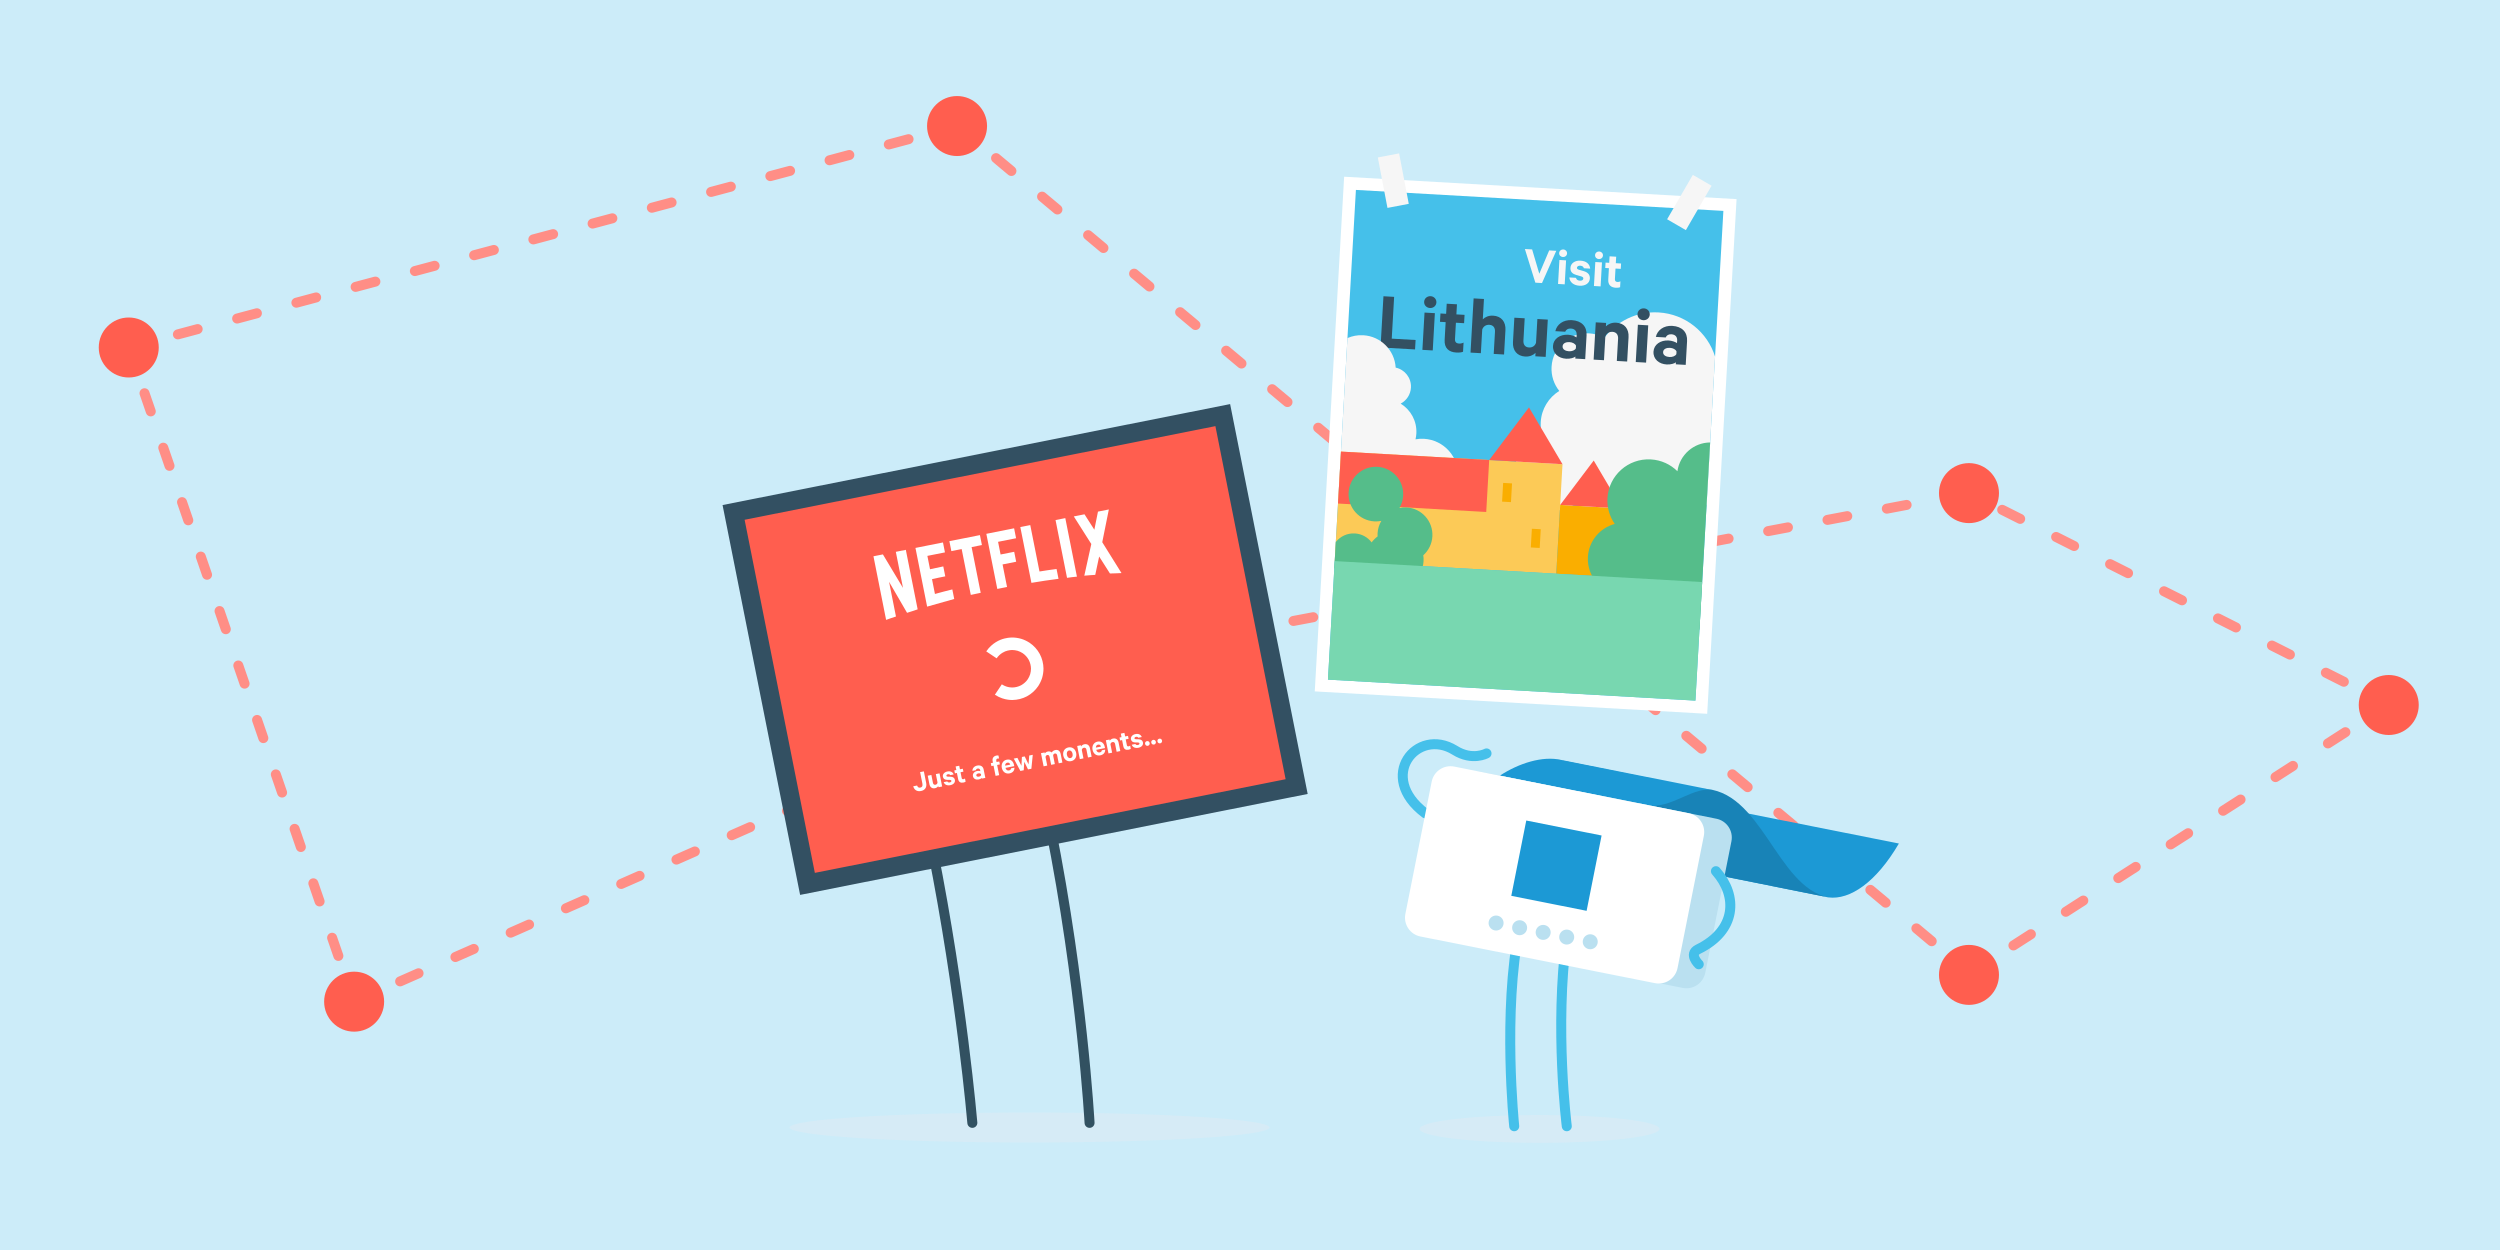 <?xml version="1.0" encoding="UTF-8"?>
<svg width="2000px" height="1000px" viewBox="0 0 2000 1000" version="1.1" xmlns="http://www.w3.org/2000/svg" xmlns:xlink="http://www.w3.org/1999/xlink">
    <!-- Generator: Sketch 52.6 (67491) - http://www.bohemiancoding.com/sketch -->
    <title>visit</title>
    <desc>Created with Sketch.</desc>
    <defs>
        <path d="M25.672,0.91 C25.018,0.93 24.21,1 23.246,1.166 C22.276,1.292 21.156,1.48 19.898,1.826 C17.378,2.444 14.264,3.544 10.938,5.62 C7.62,7.666 4.068,10.73 1.156,15.038 C3.372,16.522 4.482,17.262 4.482,17.262 C5.59,18.002 6.7,18.742 7.808,19.484 C8.916,20.224 10.024,20.964 11.134,21.706 C11.134,21.706 12.242,22.448 14.46,23.928 C17.484,19.592 21.33,17.918 23.83,17.336 C24.458,17.148 25.024,17.064 25.51,17.004 C25.992,16.908 26.398,16.872 26.726,16.874 C27.378,16.836 27.704,16.816 27.704,16.816 C29.286,16.84 30.85,17.072 32.366,17.492 C33.868,17.968 35.288,18.664 36.64,19.508 L36.662,19.522 C38.832,21.008 40.596,22.97 41.856,25.246 C43.076,27.544 43.708,30.154 43.766,32.758 C43.74,34.34 43.508,35.904 43.086,37.42 C42.614,38.924 41.916,40.344 41.074,41.694 L41.058,41.716 C39.572,43.886 37.61,45.652 35.334,46.908 C33.036,48.132 30.426,48.762 27.822,48.82 C27.828,48.774 27.024,48.864 25.462,48.628 C23.912,48.406 21.57,47.84 18.874,46.12 C17.394,48.338 16.652,49.448 16.652,49.448 C15.912,50.554 15.17,51.664 14.43,52.774 C13.688,53.88 12.948,54.99 12.208,56.098 C12.208,56.098 11.466,57.208 9.984,59.424 C15.292,62.878 20.076,64.016 23.176,64.464 C24.74,64.724 25.928,64.744 26.718,64.778 C27.51,64.804 27.904,64.822 27.904,64.822 C33.108,64.748 38.288,63.47 42.888,61.014 C47.47,58.532 51.452,54.916 54.354,50.618 C54.364,50.602 54.374,50.588 54.384,50.572 C56.09,47.928 57.478,45.062 58.408,42.032 C59.288,38.992 59.748,35.836 59.766,32.676 C59.696,27.474 58.414,22.292 55.958,17.694 C53.478,13.11 49.862,9.128 45.564,6.226 L45.518,6.196 C42.874,4.49 40.008,3.104 36.978,2.172 C33.936,1.292 30.782,0.832 27.62,0.814 C27.62,0.814 26.972,0.848 25.672,0.91" id="path-1"></path>
    </defs>
    <g id="visit" stroke="none" stroke-width="1" fill="none" fill-rule="evenodd">
        <rect fill="#80D6ED" x="0" y="0" width="2000" height="1000"></rect>
        <g id="Group-170" transform="translate(-59, -72)">
            <polygon id="Fill-1" fill="#CCECF9" points="0 1164 2178 1164 2178 0 0 0"></polygon>
            <polyline id="Stroke-3" stroke="#FF8E86" stroke-width="8" stroke-linecap="round" stroke-linejoin="round" points="349.627 870.102 342.307 873.328 339.701 865.764"></polyline>
            <path d="M329.695,836.725 L169.609,372.085" id="Stroke-4" stroke="#FF8E86" stroke-width="8" stroke-linecap="round" stroke-linejoin="round" stroke-dasharray="15.358,30.716"></path>
            <polyline id="Stroke-5" stroke="#FF8E86" stroke-width="8" stroke-linecap="round" stroke-linejoin="round" points="164.605 357.563 161.999 349.999 169.729 347.935"></polyline>
            <path d="M201.325,339.494 L801.651,179.118" id="Stroke-6" stroke="#FF8E86" stroke-width="8" stroke-linecap="round" stroke-linejoin="round" stroke-dasharray="16.352,32.704"></path>
            <polyline id="Stroke-7" stroke="#FF8E86" stroke-width="8" stroke-linecap="round" stroke-linejoin="round" points="817.448 174.896 825.178 172.832 831.312 177.966"></polyline>
            <path d="M855.854,198.506 L1616.638,835.238" id="Stroke-8" stroke="#FF8E86" stroke-width="8" stroke-linecap="round" stroke-linejoin="round" stroke-dasharray="16.002,32.002"></path>
            <polyline id="Stroke-9" stroke="#FF8E86" stroke-width="8" stroke-linecap="round" stroke-linejoin="round" points="1628.906 845.51 1635.04 850.642 1641.772 846.32"></polyline>
            <path d="M1669.729,828.361 L1949.291,648.781" id="Stroke-10" stroke="#FF8E86" stroke-width="8" stroke-linecap="round" stroke-linejoin="round" stroke-dasharray="16.614,33.228"></path>
            <polyline id="Stroke-11" stroke="#FF8E86" stroke-width="8" stroke-linecap="round" stroke-linejoin="round" points="1963.27 639.803 1970 635.479 1962.854 631.883"></polyline>
            <path d="M1934.082,617.404 L1634.18,466.492 L987.786,588.816 L364.364,863.606" id="Stroke-12" stroke="#FF8E86" stroke-width="8" stroke-linecap="round" stroke-linejoin="round" stroke-dasharray="16.104,32.21"></path>
            <g id="Group-67" transform="translate(138, 148)">
                <path d="M228.307,725.328 C228.307,738.582 217.561,749.328 204.307,749.328 C191.053,749.328 180.307,738.582 180.307,725.328 C180.307,712.072 191.053,701.328 204.307,701.328 C217.561,701.328 228.307,712.072 228.307,725.328" id="Fill-13" fill="#FF5E4F"></path>
                <path d="M48,202 C48,215.254 37.254,226 24,226 C10.746,226 0,215.254 0,202 C0,188.746 10.746,178 24,178 C37.254,178 48,188.746 48,202" id="Fill-15" fill="#FF5E4F"></path>
                <path d="M1520.18,318.493 C1520.18,331.747 1509.436,342.493 1496.18,342.493 C1482.926,342.493 1472.18,331.747 1472.18,318.493 C1472.18,305.239 1482.926,294.493 1496.18,294.493 C1509.436,294.493 1520.18,305.239 1520.18,318.493" id="Fill-17" fill="#FF5E4F"></path>
                <path d="M1520.18,703.916 C1520.18,717.17 1509.436,727.916 1496.18,727.916 C1482.926,727.916 1472.18,717.17 1472.18,703.916 C1472.18,690.66 1482.926,679.916 1496.18,679.916 C1509.436,679.916 1520.18,690.66 1520.18,703.916" id="Fill-19" fill="#FF5E4F"></path>
                <path d="M1856,488 C1856,501.254 1845.254,512 1832,512 C1818.746,512 1808,501.254 1808,488 C1808,474.746 1818.746,464 1832,464 C1845.254,464 1856,474.746 1856,488" id="Fill-21" fill="#FF5E4F"></path>
                <path d="M710.643,24.832 C710.643,38.086 699.897,48.832 686.643,48.832 C673.389,48.832 662.643,38.086 662.643,24.832 C662.643,11.578 673.389,0.832 686.643,0.832 C699.897,0.832 710.643,11.578 710.643,24.832" id="Fill-23" fill="#FF5E4F"></path>
                <path d="M1440.105,598.811 C1421.801,630.131 1400.781,644.073 1383.803,641.933 L1263.299,617.723 C1281.165,617.723 1300.091,605.923 1318.397,574.603 L1440.105,598.811 Z" id="Fill-25" fill="#1C99D5"></path>
                <path d="M1383.803,641.932 C1341.853,633.588 1330.377,554.85 1282.239,555.012 L1164.547,531.13 C1204.913,535.92 1210.927,608.374 1263.301,617.724 L1383.803,641.932 Z" id="Fill-27" fill="#1883B7"></path>
                <path d="M1291.416,556.105 C1276.296,553.099 1260.924,568.729 1242.562,568.729 C1239.228,568.729 1120.856,544.519 1120.856,544.519 C1136.236,534.491 1155.016,528.605 1169.708,531.897 L1291.416,556.105 Z" id="Fill-29" fill="#1C99D5"></path>
                <path d="M1056.65,827.145 C1056.65,833.299 1099.63,838.287 1152.65,838.287 C1205.67,838.287 1248.65,833.299 1248.65,827.145 C1248.65,820.989 1205.67,816.001 1152.65,816.001 C1099.63,816.001 1056.65,820.989 1056.65,827.145" id="Fill-31" fill="#D6EBF6" style="mix-blend-mode: multiply;"></path>
                <path d="M1136.703,666.168 C1122.879,733.274 1132.371,824.994 1132.371,824.994" id="Stroke-33" stroke="#45C0EA" stroke-width="8" stroke-linecap="round" stroke-linejoin="round"></path>
                <path d="M1174.365,673.66 C1164.469,746.182 1174.429,824.994 1174.429,824.994" id="Stroke-35" stroke="#45C0EA" stroke-width="8" stroke-linecap="round" stroke-linejoin="round"></path>
                <path d="M1267.154,714.324 L1194.654,699.902 L1153.46,691.708 L1079.55,677.008 C1071.23,675.354 1065.826,667.266 1067.482,658.946 L1088.41,553.726 C1090.066,545.408 1098.152,540.004 1106.472,541.658 L1294.076,578.976 C1302.396,580.63 1307.8,588.716 1306.144,597.036 L1285.216,702.256 C1283.56,710.576 1275.474,715.978 1267.154,714.324" id="Fill-37" fill="#BAE0F0"></path>
                <path d="M1061.299,574.699 C1021.881,545.233 1054.745,505.387 1084.881,524.233 C1098.881,532.989 1110.223,526.733 1110.223,526.733" id="Stroke-39" stroke="#45C0EA" stroke-width="8" stroke-linecap="round" stroke-linejoin="round"></path>
                <path d="M1244.969,710.523 L1057.365,673.207 C1049.045,671.551 1043.643,663.465 1045.297,655.145 L1046.667,648.259 L1066.343,549.337 C1067.999,541.017 1076.085,535.615 1084.405,537.269 L1120.855,544.519 L1242.563,568.729 L1272.011,574.585 C1280.331,576.241 1285.733,584.327 1284.079,592.647 L1264.401,691.567 L1263.031,698.455 C1261.377,706.775 1253.289,712.177 1244.969,710.523" id="Fill-41" fill="#FFFFFF"></path>
                <polygon id="Fill-43" fill="#1C99D5" points="1142.014 580.418 1202.274 592.404 1190.288 652.664 1130.028 640.678"></polygon>
                <path d="M1161.418,671.086 C1160.772,674.336 1157.614,676.446 1154.364,675.798 C1151.114,675.152 1149.002,671.994 1149.648,668.744 C1150.294,665.494 1153.454,663.382 1156.706,664.03 C1159.956,664.676 1162.064,667.836 1161.418,671.086" id="Fill-45" fill="#BAE0F0"></path>
                <path d="M1142.588,667.34 C1141.942,670.59 1138.782,672.7 1135.532,672.052 C1132.282,671.406 1130.172,668.248 1130.818,664.998 C1131.464,661.748 1134.624,659.638 1137.874,660.286 C1141.124,660.93 1143.234,664.09 1142.588,667.34" id="Fill-47" fill="#BAE0F0"></path>
                <path d="M1123.756,663.594 C1123.11,666.844 1119.952,668.956 1116.702,668.308 C1113.452,667.662 1111.34,664.502 1111.986,661.252 C1112.632,658.002 1115.792,655.892 1119.042,656.54 C1122.294,657.186 1124.402,660.344 1123.756,663.594" id="Fill-49" fill="#BAE0F0"></path>
                <path d="M1180.25,674.83 C1179.604,678.08 1176.444,680.192 1173.194,679.544 C1169.944,678.898 1167.834,675.74 1168.48,672.49 C1169.126,669.24 1172.286,667.128 1175.536,667.776 C1178.786,668.422 1180.896,671.58 1180.25,674.83" id="Fill-51" fill="#BAE0F0"></path>
                <path d="M1199.08,678.576 C1198.434,681.826 1195.276,683.938 1192.026,683.29 C1188.776,682.644 1186.664,679.486 1187.31,676.236 C1187.956,672.986 1191.118,670.874 1194.368,671.522 C1197.618,672.168 1199.726,675.326 1199.08,678.576" id="Fill-53" fill="#BAE0F0"></path>
                <path d="M1293.744,620.936 C1311.496,640.886 1310.19,668.424 1279.496,683.408 C1271.544,687.288 1279.996,695.41 1279.996,695.41" id="Stroke-55" stroke="#45C0EA" stroke-width="8" stroke-linecap="round" stroke-linejoin="round"></path>
                <path d="M552.643,826 C552.643,832.626 638.603,838 744.643,838 C850.683,838 936.643,832.626 936.643,826 C936.643,819.374 850.683,814 744.643,814 C638.603,814 552.643,819.374 552.643,826" id="Fill-57" fill="#D6EBF6" style="mix-blend-mode: multiply;"></path>
                <path d="M667.03,603.559 C690.228,720.183 698.874,822.287 698.874,822.287" id="Stroke-59" stroke="#325161" stroke-width="8" stroke-linecap="round" stroke-linejoin="round"></path>
                <path d="M761.186,584.83 C786.734,713.276 792.644,822.288 792.644,822.288" id="Stroke-61" stroke="#325161" stroke-width="8" stroke-linecap="round" stroke-linejoin="round"></path>
                <polygon id="Fill-63" fill="#335062" points="905.096 247.268 499.05 328.036 561.088 639.926 967.136 559.158"></polygon>
                <polygon id="Fill-65" fill="#FF5E4F" points="893.311 264.906 516.689 339.822 572.875 622.286 949.497 547.372"></polygon>
            </g>
            <g id="Group-70" transform="translate(848, 576)">
                <mask id="mask-2" fill="white">
                    <use xlink:href="#path-1"></use>
                </mask>
                <g id="Clip-69"></g>
                <path d="M25.672,0.91 C25.018,0.93 24.21,1 23.246,1.166 C22.276,1.292 21.156,1.48 19.898,1.826 C17.378,2.444 14.264,3.544 10.938,5.62 C7.62,7.666 4.068,10.73 1.156,15.038 C3.372,16.522 4.482,17.262 4.482,17.262 C5.59,18.002 6.7,18.742 7.808,19.484 C8.916,20.224 10.024,20.964 11.134,21.706 C11.134,21.706 12.242,22.448 14.46,23.928 C17.484,19.592 21.33,17.918 23.83,17.336 C24.458,17.148 25.024,17.064 25.51,17.004 C25.992,16.908 26.398,16.872 26.726,16.874 C27.378,16.836 27.704,16.816 27.704,16.816 C29.286,16.84 30.85,17.072 32.366,17.492 C33.868,17.968 35.288,18.664 36.64,19.508 L36.662,19.522 C38.832,21.008 40.596,22.97 41.856,25.246 C43.076,27.544 43.708,30.154 43.766,32.758 C43.74,34.34 43.508,35.904 43.086,37.42 C42.614,38.924 41.916,40.344 41.074,41.694 L41.058,41.716 C39.572,43.886 37.61,45.652 35.334,46.908 C33.036,48.132 30.426,48.762 27.822,48.82 C27.828,48.774 27.024,48.864 25.462,48.628 C23.912,48.406 21.57,47.84 18.874,46.12 C17.394,48.338 16.652,49.448 16.652,49.448 C15.912,50.554 15.17,51.664 14.43,52.774 C13.688,53.88 12.948,54.99 12.208,56.098 C12.208,56.098 11.466,57.208 9.984,59.424 C15.292,62.878 20.076,64.016 23.176,64.464 C24.74,64.724 25.928,64.744 26.718,64.778 C27.51,64.804 27.904,64.822 27.904,64.822 C33.108,64.748 38.288,63.47 42.888,61.014 C47.47,58.532 51.452,54.916 54.354,50.618 C54.364,50.602 54.374,50.588 54.384,50.572 C56.09,47.928 57.478,45.062 58.408,42.032 C59.288,38.992 59.748,35.836 59.766,32.676 C59.696,27.474 58.414,22.292 55.958,17.694 C53.478,13.11 49.862,9.128 45.564,6.226 L45.518,6.196 C42.874,4.49 40.008,3.104 36.978,2.172 C33.936,1.292 30.782,0.832 27.62,0.814 C27.62,0.814 26.972,0.848 25.672,0.91" id="Fill-68" mask="url(#mask-2)"></path>
            </g>
            <g id="Group-169" transform="translate(757, 194)">
                <path d="M189.076,285.563 L183.802,311.773 L199.2,336.455 C196.138,336.651 193.046,336.697 189.966,336.793 L181.326,323.219 L178.2,337.895 C175.218,337.971 172.404,338.375 169.444,338.551 L175.044,313.205 L161.046,291.139 L169.594,289.439 L177.472,301.771 L180.378,287.293 L189.076,285.563 Z M155.628,340.267 C158.192,339.911 160.906,339.525 163.548,339.311 L154.236,292.493 L146.434,294.045 L155.628,340.267 Z M133.59,335.193 C138.134,334.395 142.774,333.833 147.246,333.201 L148.81,341.053 C141.614,342.021 134.418,342.987 127.132,344.281 L118.254,299.651 L126.206,298.069 L133.59,335.193 Z M102.47,321.597 L113.354,319.433 L114.936,327.383 L104.052,329.549 L107.64,347.589 L99.836,349.143 L91.068,305.059 L113.284,300.639 L114.866,308.591 L100.452,311.457 L102.47,321.597 Z M87.532,314.029 L79.282,315.669 L86.558,352.249 C83.874,352.781 81.19,353.315 78.626,353.929 L71.33,317.251 L63.08,318.893 L61.498,310.939 L85.95,306.077 L87.532,314.029 Z M46.022,333.393 C49.102,332.781 53.794,331.691 56.626,331.129 L58.208,339.081 C54.68,339.783 50.556,340.603 47.602,341.345 L49.956,353.173 C54.568,351.947 59.16,350.619 63.852,349.531 L65.374,357.185 L43.704,363.303 L34.362,316.337 L56.378,311.959 L57.96,319.911 L43.896,322.707 L46.022,333.393 Z M36.128,365.481 C33.396,366.543 30.542,367.265 27.64,368.255 L13.244,343.427 L18.772,371.209 C15.998,372.069 13.492,372.981 10.888,373.913 L0.766,323.021 L8.32,321.519 L24.4,348.337 L18.658,319.461 L26.658,317.871 L36.128,365.481 Z" id="Fill-71" fill="#FFFFFF"></path>
                <path d="M35.687,506.416 C36.067,507.71 36.927,508.346 38.221,508.088 C39.751,507.786 40.279,506.752 39.909,504.89 L38.079,495.694 L41.091,495.094 L42.925,504.316 C43.655,507.984 41.893,510.196 38.787,510.812 C35.519,511.462 33.331,509.82 32.581,507.034 L35.687,506.416 Z" id="Fill-73" fill="#FFFFFF"></path>
                <path d="M55.71,507.203 L52.794,507.783 L52.6,506.819 C52.142,507.593 51.24,508.335 50.016,508.577 C47.664,509.047 46.014,507.759 45.55,505.429 L44.184,498.561 L47.102,497.981 L48.35,504.261 C48.572,505.369 49.262,506.015 50.416,505.787 C51.308,505.609 51.976,504.911 52.006,503.951 L50.678,497.269 L53.618,496.685 L55.71,507.203 Z" id="Fill-75" fill="#FFFFFF"></path>
                <path d="M59.822,503.133 C60.206,503.841 60.946,504.105 61.816,503.933 C62.71,503.757 63.228,503.285 63.092,502.603 C62.998,502.133 62.622,501.963 61.856,501.921 L59.646,501.871 C57.97,501.813 56.676,501.213 56.326,499.447 C55.918,497.403 57.484,495.673 59.834,495.205 C62.492,494.675 64.204,495.657 64.95,497.563 L62.174,498.113 C61.868,497.563 61.286,497.215 60.322,497.407 C59.616,497.547 59,498.011 59.13,498.673 C59.214,499.093 59.544,499.275 60.236,499.309 L62.498,499.369 C64.422,499.453 65.588,500.273 65.906,501.873 C66.332,504.013 64.726,505.653 62.28,506.139 C59.716,506.649 57.66,505.787 56.928,503.707 L59.822,503.133 Z" id="Fill-77" fill="#FFFFFF"></path>
                <path d="M67.531,496.363 L65.931,496.681 L65.463,494.327 L67.063,494.009 L66.497,491.163 L69.391,490.589 L69.957,493.435 L72.263,492.977 L72.731,495.329 L70.425,495.789 L71.341,500.401 C71.505,501.223 72.027,501.509 72.781,501.359 C73.227,501.271 73.693,501.033 73.981,500.755 L74.495,503.343 C74.137,503.635 73.455,503.895 72.679,504.049 C70.539,504.475 68.987,503.679 68.523,501.351 L67.531,496.363 Z" id="Fill-79" fill="#FFFFFF"></path>
                <path d="M86.744,497.264 C86.372,496.75 85.502,496.556 84.656,496.724 C83.738,496.906 82.876,497.492 83.054,498.388 C83.238,499.306 84.252,499.494 85.17,499.312 C86.018,499.144 86.746,498.632 86.894,498.018 L86.744,497.264 Z M87.464,500.888 L87.352,500.322 C87.068,500.744 86.09,501.356 84.938,501.584 C82.82,502.004 80.788,501.138 80.354,498.95 C79.956,496.952 81.472,495.23 83.754,494.776 C84.672,494.594 85.792,494.69 86.276,494.912 L86.12,494.136 C85.944,493.242 85.258,492.62 84.082,492.854 C83.258,493.016 82.838,493.49 82.726,494.15 L79.95,494.704 C79.876,492.734 81.304,490.934 83.702,490.458 C86.502,489.9 88.43,491.106 88.93,493.626 L90.264,500.328 L87.464,500.888 Z" id="Fill-81" fill="#FFFFFF"></path>
                <path d="M101.265,484.887 C100.917,484.735 100.525,484.741 100.173,484.809 C99.279,484.989 98.837,485.591 99.027,486.555 L99.239,487.611 L101.427,487.177 L101.893,489.529 L99.707,489.965 L101.331,498.129 L98.461,498.699 L96.837,490.535 L95.119,490.877 L94.651,488.523 L96.369,488.181 L96.121,486.935 C95.647,484.561 96.857,482.901 99.093,482.455 C99.775,482.321 100.311,482.311 100.773,482.415 L101.265,484.887 Z" id="Fill-83" fill="#FFFFFF"></path>
                <path d="M106.107,490.527 L110.175,489.717 C109.933,488.613 109.101,487.875 107.901,488.115 C106.773,488.339 106.107,489.179 106.107,490.527 Z M113.565,492.123 C113.635,494.433 112.273,496.195 109.637,496.719 C106.579,497.327 104.087,495.499 103.441,492.251 C102.811,489.075 104.463,486.327 107.405,485.741 C110.487,485.129 112.607,486.933 113.221,490.015 L113.399,490.909 L106.387,492.305 C106.793,493.861 107.875,494.625 109.169,494.367 C110.157,494.171 110.803,493.601 110.859,492.659 L113.565,492.123 Z" id="Fill-85" fill="#FFFFFF"></path>
                <polygon id="Fill-87" fill="#FFFFFF" points="124.836 489.488 125.386 482.41 128.21 481.848 127.1 493.002 124.42 493.534 121.42 487.43 120.984 494.218 118.302 494.752 113.01 484.87 115.928 484.29 119.144 490.62 119.528 483.574 121.762 483.13"></polygon>
                <path d="M110.153,388.075 C109.642,388.09 109.011,388.145 108.259,388.275 C107.501,388.374 106.624,388.52 105.641,388.793 C103.672,389.274 101.239,390.132 98.641,391.752 C96.051,393.354 93.279,395.744 91,399.113 C92.385,400.039 93.079,400.501 93.079,400.501 C93.77,400.965 94.464,401.428 95.157,401.89 C95.85,402.353 96.543,402.816 97.234,403.279 C97.234,403.279 97.929,403.743 99.314,404.668 C100.703,402.634 102.347,401.221 103.899,400.26 C105.449,399.286 106.912,398.767 108.099,398.485 C108.689,398.312 109.216,398.23 109.672,398.175 C110.126,398.087 110.505,398.054 110.812,398.054 C111.422,398.019 111.728,398 111.728,398 C113.211,398.02 114.681,398.238 116.104,398.636 C117.517,399.077 118.85,399.733 120.112,400.525 C120.118,400.529 120.121,400.531 120.127,400.536 C122.156,401.921 123.821,403.767 124.998,405.905 C126.145,408.059 126.737,410.502 126.787,412.944 C126.766,414.428 126.55,415.896 126.153,417.32 C125.71,418.731 125.055,420.066 124.263,421.327 C124.26,421.332 124.256,421.337 124.252,421.342 C122.868,423.373 121.021,425.038 118.882,426.212 C116.729,427.359 114.286,427.954 111.844,428.004 C111.844,428.004 111.66,427.994 111.289,427.975 C110.919,427.956 110.361,427.961 109.631,427.827 C108.176,427.619 105.972,427.086 103.454,425.474 C102.526,426.86 102.064,427.553 102.064,427.553 C101.6,428.246 101.138,428.938 100.675,429.63 C100.213,430.325 99.749,431.016 99.285,431.71 C99.285,431.71 98.823,432.402 97.896,433.789 C102.049,436.485 105.78,437.375 108.203,437.724 C109.424,437.93 110.353,437.944 110.969,437.969 L111.895,438.004 C115.96,437.945 120.013,436.946 123.605,435.029 C127.183,433.086 130.292,430.265 132.562,426.904 C132.57,426.895 132.575,426.885 132.583,426.877 C133.912,424.808 134.999,422.57 135.727,420.202 C136.414,417.826 136.773,415.363 136.789,412.891 C136.731,408.829 135.731,404.776 133.811,401.183 C131.871,397.604 129.05,394.495 125.688,392.225 C125.68,392.219 125.671,392.214 125.662,392.206 C123.593,390.875 121.355,389.789 118.986,389.06 C116.61,388.375 114.147,388.016 111.677,388 C111.677,388 111.169,388.025 110.153,388.075" id="Fill-61" fill="#FFFFFF"></path>
                <path d="M146.311,478.004 C148.477,477.572 150.071,478.822 150.543,481.2 L151.909,488.068 L148.991,488.648 L147.747,482.39 C147.521,481.262 146.879,480.606 145.867,480.806 C145.113,480.958 144.525,481.562 144.515,482.494 L145.861,489.27 L142.923,489.856 L141.677,483.598 C141.453,482.468 140.833,481.808 139.821,482.01 C139.067,482.16 138.455,482.77 138.445,483.704 L139.793,490.476 L136.875,491.058 L134.783,480.542 L137.701,479.962 L137.875,480.832 C138.261,480.07 139.137,479.43 140.313,479.198 C141.559,478.95 142.661,479.316 143.403,479.976 C143.935,479.088 144.831,478.298 146.311,478.004" id="Fill-89" fill="#FFFFFF"></path>
                <path d="M157.187,478.408 C155.729,478.7 155.181,480.126 155.531,481.89 C155.879,483.632 156.931,484.744 158.391,484.452 C159.849,484.164 160.395,482.734 160.051,480.992 C159.699,479.228 158.645,478.118 157.187,478.408 M158.881,486.924 C155.821,487.532 153.279,485.692 152.639,482.466 C151.991,479.22 153.637,476.546 156.695,475.938 C159.753,475.33 162.297,477.172 162.941,480.418 C163.583,483.64 161.939,486.316 158.881,486.924" id="Fill-91" fill="#FFFFFF"></path>
                <path d="M163.76,474.777 L166.678,474.195 L166.87,475.163 C167.302,474.391 168.228,473.645 169.454,473.401 C171.828,472.927 173.478,474.215 173.942,476.543 L175.308,483.413 L172.392,483.991 L171.148,477.735 C170.928,476.629 170.214,475.987 169.06,476.217 C168.166,476.395 167.498,477.089 167.446,478.055 L168.77,484.715 L165.852,485.295 L163.76,474.777 Z" id="Fill-93" fill="#FFFFFF"></path>
                <path d="M178.701,476.086 L182.771,475.278 C182.527,474.174 181.695,473.436 180.495,473.676 C179.367,473.898 178.703,474.74 178.701,476.086 Z M186.159,477.684 C186.229,479.994 184.867,481.756 182.233,482.28 C179.173,482.886 176.683,481.06 176.037,477.812 C175.407,474.636 177.059,471.886 179.999,471.302 C183.081,470.69 185.203,472.492 185.815,475.574 L185.993,476.468 L178.981,477.864 C179.389,479.422 180.471,480.186 181.763,479.928 C182.751,479.73 183.399,479.162 183.455,478.22 L186.159,477.684 Z" id="Fill-95" fill="#FFFFFF"></path>
                <path d="M186.686,470.217 L189.604,469.637 L189.798,470.601 C190.23,469.831 191.156,469.085 192.382,468.841 C194.756,468.367 196.408,469.653 196.872,471.983 L198.236,478.851 L195.318,479.433 L194.074,473.175 C193.856,472.071 193.14,471.427 191.988,471.657 C191.092,471.837 190.424,472.531 190.372,473.497 L191.696,480.153 L188.778,480.735 L186.686,470.217 Z" id="Fill-97" fill="#FFFFFF"></path>
                <path d="M199.678,470.078 L198.078,470.396 L197.61,468.042 L199.21,467.724 L198.644,464.878 L201.538,464.304 L202.104,467.15 L204.408,466.692 L204.878,469.044 L202.57,469.504 L203.488,474.116 C203.652,474.938 204.174,475.224 204.926,475.074 C205.374,474.986 205.84,474.748 206.13,474.47 L206.642,477.058 C206.286,477.35 205.602,477.61 204.826,477.764 C202.686,478.19 201.134,477.394 200.67,475.066 L199.678,470.078 Z" id="Fill-99" fill="#FFFFFF"></path>
                <path d="M210.281,473.203 C210.665,473.911 211.405,474.177 212.273,474.005 C213.167,473.827 213.685,473.357 213.551,472.675 C213.457,472.205 213.081,472.035 212.315,471.993 L210.103,471.943 C208.427,471.885 207.137,471.285 206.785,469.519 C206.379,467.475 207.941,465.745 210.293,465.277 C212.951,464.747 214.661,465.731 215.409,467.633 L212.633,468.185 C212.327,467.635 211.745,467.287 210.781,467.479 C210.073,467.619 209.459,468.083 209.589,468.745 C209.673,469.165 210.003,469.347 210.693,469.379 L212.955,469.441 C214.881,469.525 216.047,470.345 216.363,471.945 C216.791,474.085 215.185,475.725 212.739,476.211 C210.173,476.723 208.117,475.859 207.387,473.779 L210.281,473.203 Z" id="Fill-101" fill="#FFFFFF"></path>
                <path d="M219.537,470.898 C220.573,470.69 221.531,471.334 221.743,472.39 C221.953,473.448 221.317,474.432 220.281,474.638 C219.245,474.844 218.283,474.18 218.073,473.12 C217.861,472.062 218.501,471.104 219.537,470.898" id="Fill-103" fill="#FFFFFF"></path>
                <path d="M224.48,469.914 C225.516,469.708 226.474,470.35 226.686,471.406 C226.896,472.464 226.26,473.45 225.224,473.654 C224.188,473.862 223.226,473.196 223.016,472.136 C222.804,471.08 223.444,470.122 224.48,469.914" id="Fill-105" fill="#FFFFFF"></path>
                <path d="M229.424,468.932 C230.46,468.724 231.418,469.368 231.63,470.424 C231.84,471.482 231.204,472.466 230.168,472.672 C229.132,472.878 228.17,472.214 227.96,471.154 C227.748,470.098 228.388,469.138 229.424,468.932" id="Fill-107" fill="#FFFFFF"></path>
                <polygon id="Fill-109" fill="#FFFFFF" points="377.311 19.379 353.809 431.117 667.751 449.037 691.255 37.299"></polygon>
                <polygon id="Fill-111" fill="#45C0EA" points="658.336 438.484 364.362 421.702 386.724 29.932 680.702 46.714"></polygon>
                <path d="M628.836,127.945 C611.254,126.941 595.268,135.089 585.504,148.249 C581.854,146.199 577.694,144.925 573.23,144.669 C557.568,143.775 544.146,155.747 543.252,171.411 C542.836,178.681 545.198,185.465 549.408,190.741 C541.01,195.967 535.194,205.051 534.588,215.677 C534.392,219.075 534.752,222.375 535.576,225.499 C523.562,229.285 514.552,240.169 513.794,253.489 C512.81,270.699 525.964,285.445 543.174,286.429 C550.804,286.863 557.948,284.515 563.624,280.273 C572.294,298.805 590.598,312.109 612.458,313.355 C636.198,314.711 657.394,301.459 667.302,281.405 L674.046,163.281 C667.998,143.805 650.396,129.175 628.836,127.945" id="Fill-113" fill="#F6F6F6"></path>
                <polygon id="Fill-115" fill="#335062" points="408.762 115 417.304 115.488 415.394 148.916 434.476 150.006 434.046 157.546 406.422 155.968"></polygon>
                <path d="M445.979,124.421 C443.311,124.269 441.153,122.205 441.311,119.401 C441.467,116.667 443.853,114.795 446.521,114.947 C449.123,115.095 451.275,117.227 451.119,119.961 C450.961,122.763 448.583,124.569 445.979,124.421 Z M448.193,158.353 L439.919,157.881 L441.621,128.055 L449.897,128.527 L448.193,158.353 Z" id="Fill-117" fill="#335062"></path>
                <path d="M458.523,135.714 L453.985,135.456 L454.367,128.782 L458.903,129.042 L459.365,120.968 L467.571,121.436 L467.111,129.51 L473.649,129.882 L473.269,136.556 L466.731,136.182 L465.983,149.26 C465.849,151.596 467.057,152.736 469.191,152.858 C470.459,152.93 471.885,152.61 472.851,152.062 L472.433,159.402 C471.263,159.938 469.243,160.158 467.043,160.032 C460.971,159.686 457.337,156.464 457.715,149.86 L458.523,135.714 Z" id="Fill-119" fill="#335062"></path>
                <path d="M480.895,116.708 L489.169,117.18 L488.239,133.46 C489.947,131.684 492.971,130.316 496.439,130.514 C503.179,130.9 506.733,135.52 506.355,142.126 L505.243,161.61 L496.969,161.138 L497.983,143.39 C498.163,140.252 496.681,138.026 493.413,137.84 C490.875,137.696 488.587,139.104 487.771,141.668 L486.691,160.55 L478.419,160.078 L480.895,116.708 Z" id="Fill-121" fill="#335062"></path>
                <path d="M538.537,163.511 L530.263,163.039 L530.419,160.303 C528.647,162.077 525.689,163.447 522.221,163.249 C515.547,162.867 511.995,158.247 512.371,151.641 L513.485,132.157 L521.757,132.629 L520.741,150.445 C520.563,153.581 521.975,155.803 525.245,155.991 C527.779,156.135 530.071,154.727 530.819,152.159 L531.901,133.209 L540.241,133.685 L538.537,163.511 Z" id="Fill-123" fill="#335062"></path>
                <path d="M562.812,154.587 C562.17,152.943 559.958,151.815 557.556,151.677 C554.954,151.529 552.218,152.509 552.074,155.045 C551.926,157.647 554.534,158.867 557.136,159.015 C559.538,159.153 561.864,158.281 562.688,156.723 L562.812,154.587 Z M562.224,164.863 L562.316,163.261 C561.26,164.205 558.192,165.169 554.922,164.981 C548.918,164.639 544.044,160.879 544.398,154.673 C544.722,149.003 550.014,145.421 556.486,145.791 C559.088,145.939 562.04,146.979 563.19,147.915 L563.318,145.713 C563.462,143.177 562.046,141.021 558.708,140.831 C556.372,140.697 554.912,141.685 554.148,143.381 L546.272,142.933 C547.448,137.577 552.556,133.717 559.36,134.107 C567.3,134.559 571.66,139.159 571.252,146.299 L570.166,165.315 L562.224,164.863 Z" id="Fill-125" fill="#335062"></path>
                <path d="M578.607,135.874 L586.881,136.346 L586.725,139.082 C588.433,137.306 591.455,135.938 594.923,136.136 C601.663,136.522 605.219,141.142 604.841,147.748 L603.729,167.232 L595.453,166.76 L596.467,149.012 C596.647,145.874 595.165,143.648 591.899,143.462 C589.361,143.316 587.069,144.726 586.255,147.29 L585.177,166.172 L576.903,165.7 L578.607,135.874 Z" id="Fill-127" fill="#335062"></path>
                <path d="M616.66,134.164 C613.994,134.012 611.834,131.948 611.992,129.144 C612.148,126.41 614.536,124.538 617.202,124.69 C619.804,124.838 621.956,126.968 621.8,129.704 C621.642,132.506 619.264,134.312 616.66,134.164 Z M618.874,168.096 L610.602,167.624 L612.304,137.798 L620.578,138.27 L618.874,168.096 Z" id="Fill-129" fill="#335062"></path>
                <path d="M643.215,159.177 C642.575,157.533 640.363,156.405 637.961,156.267 C635.359,156.119 632.623,157.099 632.479,159.635 C632.331,162.237 634.939,163.457 637.541,163.605 C639.943,163.743 642.269,162.871 643.093,161.313 L643.215,159.177 Z M642.629,169.453 L642.721,167.851 C641.665,168.795 638.595,169.759 635.327,169.571 C629.323,169.229 624.447,165.469 624.801,159.263 C625.125,153.593 630.419,150.011 636.891,150.381 C639.493,150.529 642.445,151.569 643.597,152.505 L643.723,150.303 C643.867,147.767 642.449,145.611 639.113,145.421 C636.777,145.287 635.317,146.275 634.551,147.971 L626.675,147.523 C627.853,142.167 632.961,138.307 639.765,138.697 C647.705,139.149 652.063,143.749 651.655,150.889 L650.569,169.905 L642.629,169.453 Z" id="Fill-131" fill="#335062"></path>
                <polygon id="Fill-133" fill="#F6F6F6" points="530.275 104.133 521.905 77.211 527.703 77.543 533.439 96.993 541.351 78.321 547.019 78.645 535.599 104.437"></polygon>
                <path d="M552.336,83.642 C550.618,83.544 549.23,82.216 549.334,80.414 C549.434,78.654 550.964,77.448 552.684,77.546 C554.358,77.642 555.742,79.014 555.642,80.774 C555.54,82.576 554.01,83.738 552.336,83.642 Z M553.76,105.474 L548.436,105.17 L549.532,85.98 L554.856,86.284 L553.76,105.474 Z" id="Fill-135" fill="#F6F6F6"></path>
                <path d="M562.756,100.259 C563.108,101.657 564.27,102.455 565.858,102.547 C567.488,102.639 568.598,102.057 568.67,100.811 C568.718,99.953 568.14,99.489 566.83,99.071 L563.016,97.991 C560.136,97.137 558.164,95.517 558.348,92.297 C558.56,88.563 562.05,86.265 566.342,86.509 C571.194,86.787 573.722,89.257 574.158,92.899 L569.094,92.611 C568.812,91.517 567.96,90.651 566.198,90.551 C564.91,90.477 563.63,91.007 563.56,92.209 C563.516,92.981 564.01,93.439 565.194,93.807 L569.09,94.935 C572.394,95.943 574.048,97.889 573.88,100.809 C573.656,104.715 570.134,106.839 565.672,106.585 C560.992,106.317 557.812,103.897 557.476,99.957 L562.756,100.259 Z" id="Fill-137" fill="#F6F6F6"></path>
                <path d="M581.057,85.281 C579.339,85.183 577.951,83.855 578.055,82.053 C578.155,80.293 579.685,79.087 581.405,79.185 C583.079,79.281 584.463,80.653 584.363,82.411 C584.261,84.215 582.731,85.377 581.057,85.281 Z M582.481,107.113 L577.157,106.809 L578.253,87.619 L583.577,87.923 L582.481,107.113 Z" id="Fill-139" fill="#F6F6F6"></path>
                <path d="M589.127,92.548 L586.207,92.382 L586.451,88.088 L589.371,88.256 L589.669,83.06 L594.947,83.362 L594.651,88.556 L598.859,88.796 L598.615,93.09 L594.407,92.848 L593.925,101.262 C593.839,102.764 594.617,103.5 595.993,103.578 C596.807,103.624 597.723,103.42 598.345,103.066 L598.077,107.788 C597.325,108.132 596.023,108.274 594.609,108.192 C590.701,107.97 588.363,105.9 588.607,101.65 L589.127,92.548 Z" id="Fill-141" fill="#F6F6F6"></path>
                <path d="M441.191,229.041 C438.867,228.909 436.593,229.061 434.399,229.457 C434.753,227.963 434.991,226.423 435.081,224.839 C435.653,214.825 430.537,205.803 422.541,200.913 C427.167,198.459 430.437,193.721 430.755,188.111 C431.197,180.379 425.885,173.651 418.537,172.091 C417.737,158.299 406.709,146.995 392.583,146.189 C388.099,145.933 383.809,146.771 379.959,148.459 L372.625,276.929 C374.873,277.401 377.185,277.713 379.549,277.847 C391.869,278.551 403.327,274.355 412.059,266.965 C415.665,277.927 425.673,286.115 437.893,286.813 C453.845,287.723 467.517,275.529 468.427,259.575 C469.337,243.623 457.145,229.953 441.191,229.041" id="Fill-143" fill="#F6F6F6"></path>
                <polygon id="Fill-145" fill="#FCCA57" points="546.998 336.987 369.774 326.869 374.776 239.263 552 249.379"></polygon>
                <polygon id="Fill-147" fill="#FAAE00" points="654.918 287.933 550.14 281.951 546.998 336.987 651.776 342.969"></polygon>
                <polygon id="Fill-149" fill="#FF5E4F" points="599.596 284.774 576.976 246.424 550.14 281.95"></polygon>
                <path d="M643.936,254.979 C638.438,249.541 631.016,246.003 622.688,245.527 C604.544,244.491 588.996,258.361 587.96,276.505 C587.524,284.147 589.74,291.325 593.8,297.157 C582.024,300.285 573.052,310.677 572.318,323.503 C571.406,339.475 583.616,353.163 599.59,354.075 C603.956,354.325 608.148,353.587 611.96,352.067 C620.48,368.703 637.346,380.511 657.356,381.653 C658.772,381.733 660.18,381.759 661.576,381.731 L670.126,231.963 C656.898,232.083 645.746,241.915 643.936,254.979" id="Fill-151" fill="#55BD8A"></path>
                <polygon id="Fill-153" fill="#FF5E4F" points="552 249.38 525.178 203.902 493.356 246.032"></polygon>
                <polygon id="Fill-155" fill="#FF5E4F" points="372.402 280.82 490.982 287.588 493.356 246.032 374.776 239.262"></polygon>
                <path d="M447.9,307.122 C448.592,295.016 439.338,284.642 427.232,283.95 C425.28,283.838 423.378,283.99 421.55,284.364 C423.26,281.462 424.328,278.124 424.532,274.532 C425.22,262.476 416.006,252.146 403.95,251.458 C391.896,250.77 381.566,259.984 380.876,272.04 C380.19,284.094 389.404,294.424 401.458,295.114 C403.386,295.222 405.268,295.078 407.074,294.71 C405.346,297.632 404.268,300.996 404.06,304.62 C404.012,305.476 404.018,306.322 404.066,307.16 C402.262,308.5 400.66,310.102 399.312,311.91 C396.216,307.822 391.418,305.066 385.896,304.75 C379.772,304.4 374.186,307.138 370.644,311.61 L369.458,332.39 C372.466,337.236 377.704,340.592 383.832,340.942 C388.982,341.236 393.75,339.346 397.242,336.08 C400.838,343.168 407.998,348.208 416.504,348.694 C429.22,349.42 440.116,339.7 440.844,326.984 C440.936,325.362 440.858,323.772 440.624,322.228 C444.802,318.488 447.556,313.16 447.9,307.122" id="Fill-157" fill="#55BD8A"></path>
                <polygon id="Fill-159" fill="#F6F6F6" points="429.008 41.063 411.968 44.321 404.254 3.967 421.292 0.709"></polygon>
                <polygon id="Fill-161" fill="#F6F6F6" points="650.686 62.101 635.69 53.413 656.266 17.893 671.264 26.581"></polygon>
                <polygon id="Fill-163" fill="#FAAE00" points="510.777 279.704 503.663 279.298 504.517 264.324 511.631 264.728"></polygon>
                <polygon id="Fill-165" fill="#FAAE00" points="533.758 316.376 526.644 315.97 527.5 300.994 534.614 301.4"></polygon>
                <polygon id="Fill-167" fill="#78D7B0" points="663.75 343.651 369.774 326.869 364.362 421.703 658.336 438.485"></polygon>
            </g>
        </g>
    </g>
</svg>